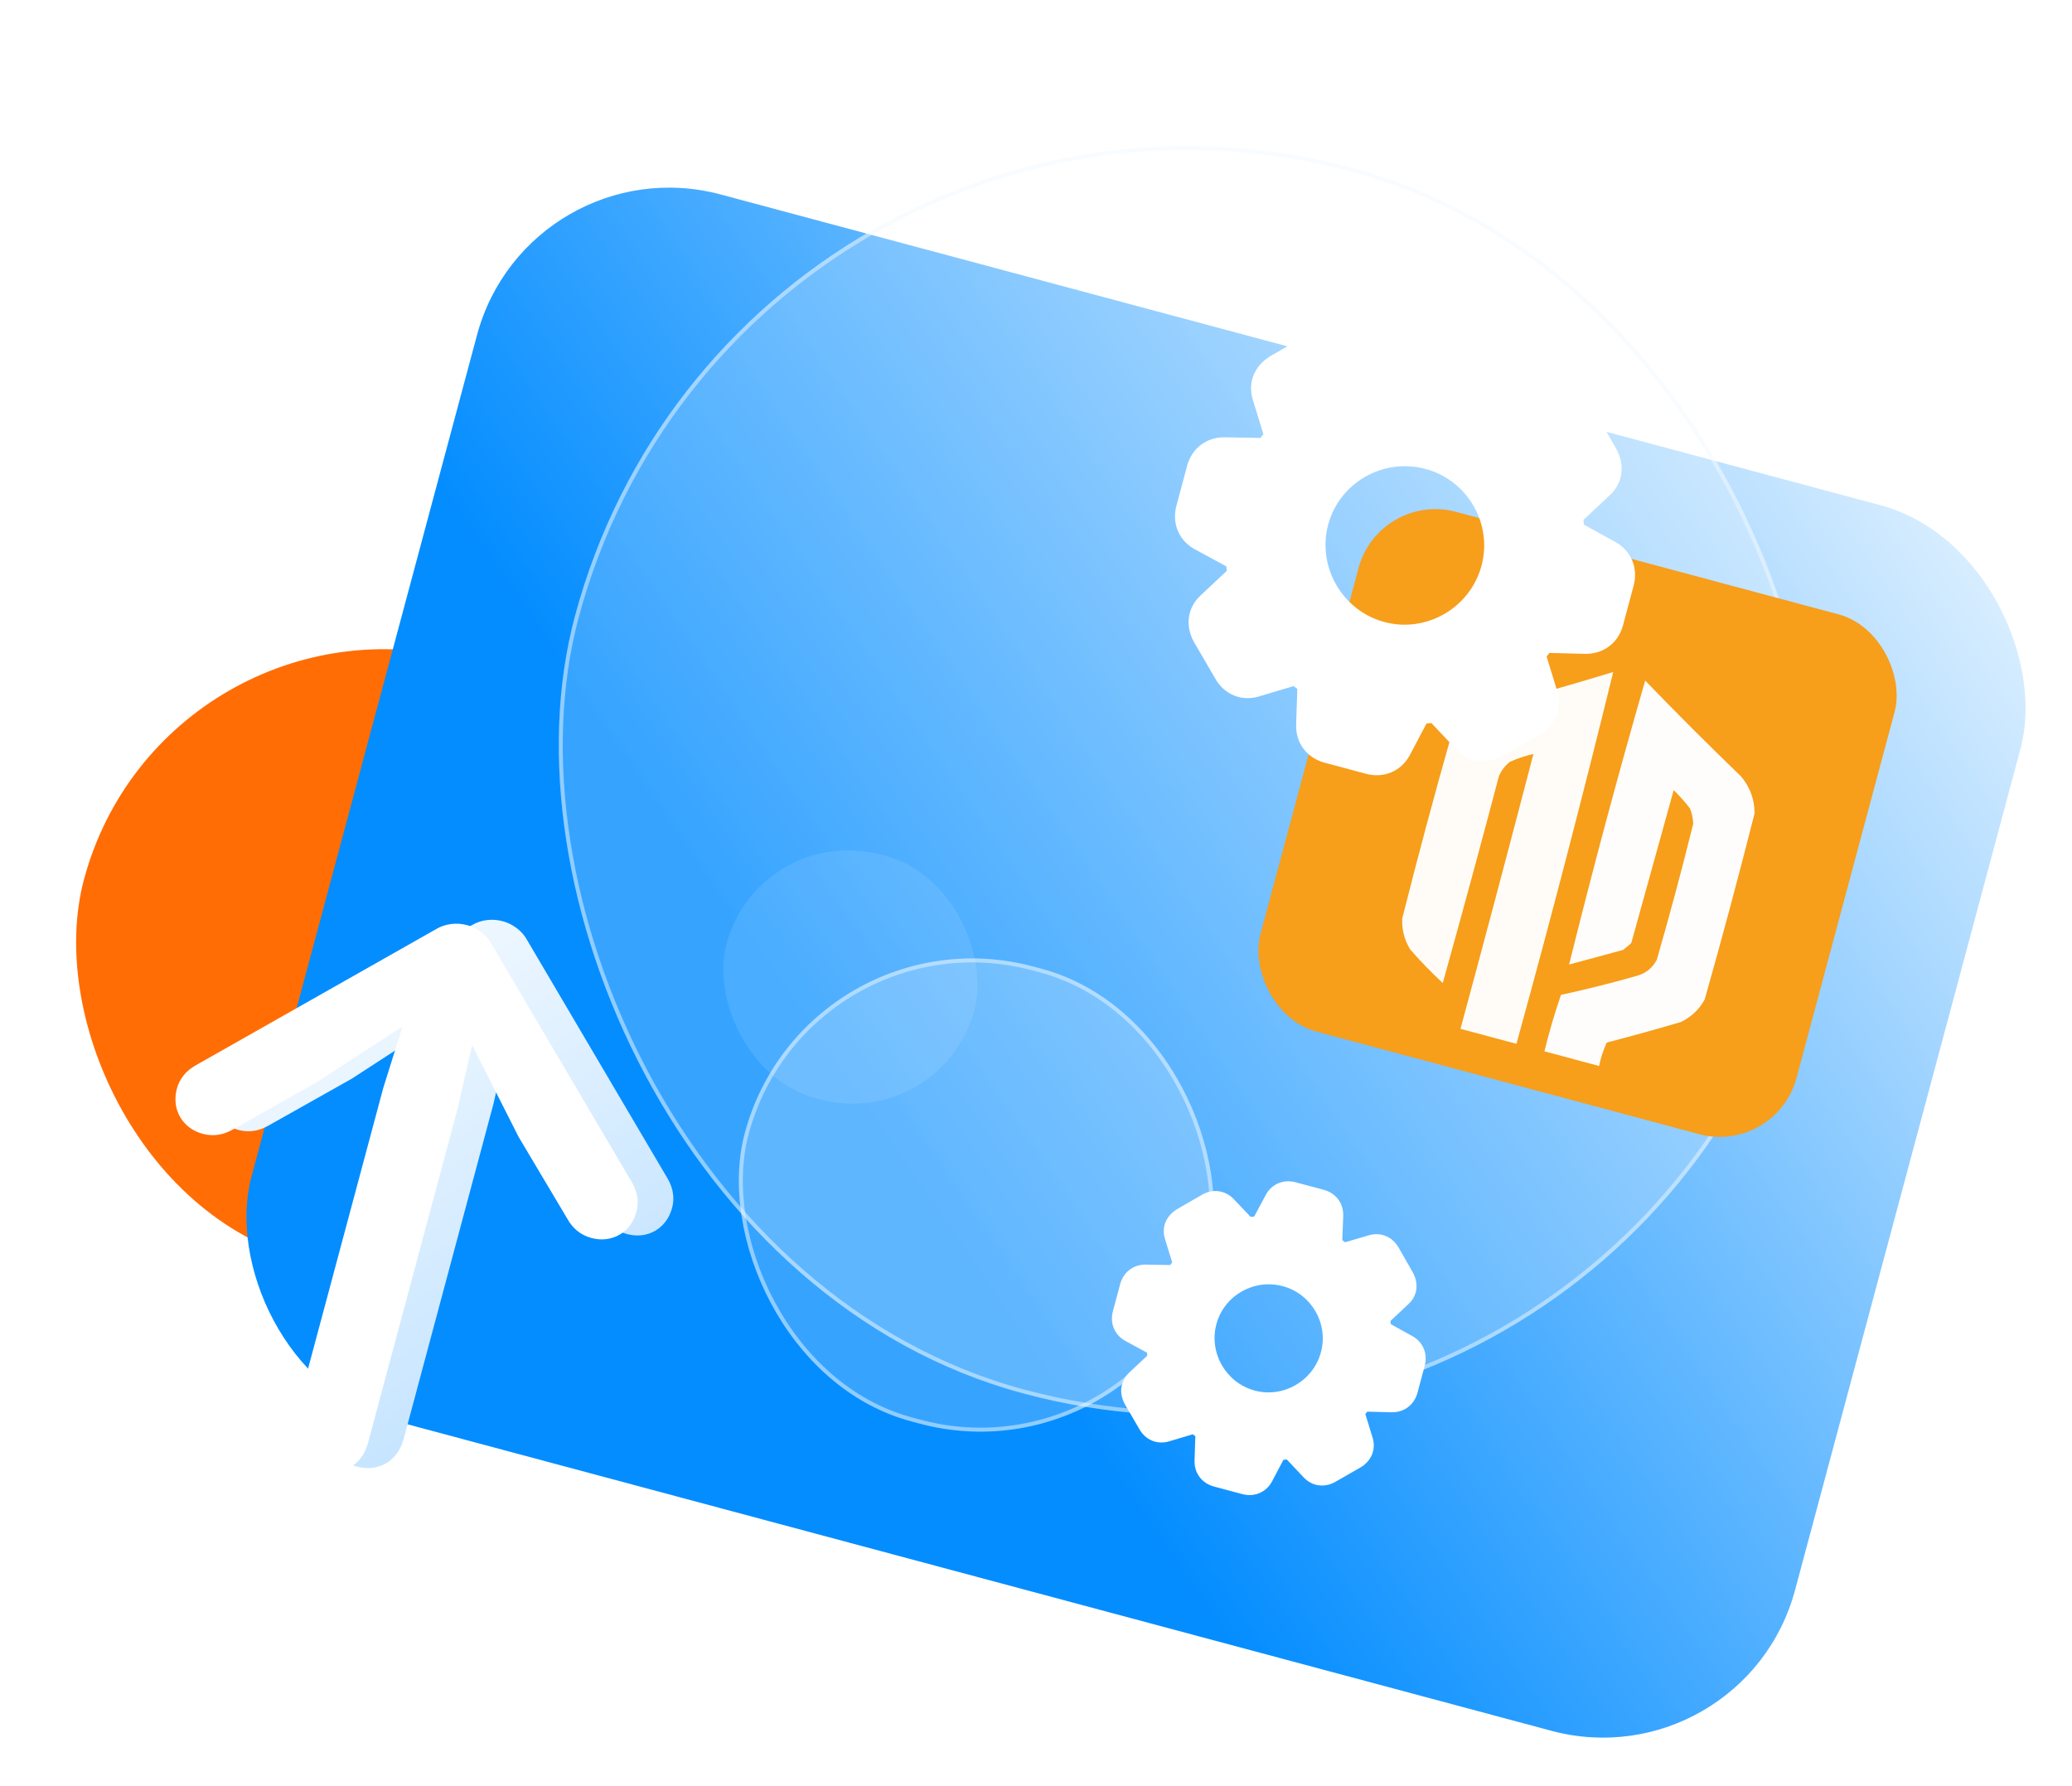 <svg width="521" height="449" viewBox="0 0 521 449" fill="none" xmlns="http://www.w3.org/2000/svg">
<rect x="41.328" y="145.72" width="157.516" height="156.134" rx="78.067" transform="rotate(15 41.328 145.72)" fill="#FF6D04"/>
<rect x="132.885" y="35.953" width="401.807" height="319.091" rx="50" transform="rotate(15 132.885 35.953)" fill="url(#paint0_linear_259_7666)"/>
<g filter="url(#filter0_b_259_7666)">
<rect x="185.844" y="0.889" width="319.088" height="319.091" rx="159.544" transform="rotate(15 185.844 0.889)" fill="white" fill-opacity="0.2"/>
<rect x="186.197" y="1.501" width="318.088" height="318.091" rx="159.044" transform="rotate(15 186.197 1.501)" stroke="#F0F8FF" stroke-opacity="0.48"/>
</g>
<g filter="url(#filter1_b_259_7666)">
<rect x="190.9" y="206.684" width="64.493" height="63.435" rx="31.718" transform="rotate(15 190.9 206.684)" fill="white" fill-opacity="0.1"/>
</g>
<g filter="url(#filter2_b_259_7666)">
<rect x="202.611" y="227.716" width="120.527" height="118.413" rx="59.206" transform="rotate(15 202.611 227.716)" fill="white" fill-opacity="0.2"/>
<rect x="202.965" y="228.328" width="119.527" height="117.413" rx="58.706" transform="rotate(15 202.965 228.328)" stroke="#F0F8FF" stroke-opacity="0.48"/>
</g>
<g filter="url(#filter3_d_259_7666)">
<path fill-rule="evenodd" clip-rule="evenodd" d="M319.842 364.551C318.364 367.286 315.417 368.546 312.321 367.717L305.262 365.825C302.201 365.005 300.279 362.44 300.366 359.333L300.566 353.161L299.91 352.687L293.994 354.457C290.992 355.367 288.009 354.12 286.474 351.361L282.875 345.178C281.28 342.365 281.709 339.237 283.989 337.127L288.47 332.923L288.413 332.162L282.978 329.214C280.277 327.745 279.017 324.798 279.837 321.738L281.664 314.921C282.474 311.896 285.005 309.965 288.122 310.017L294.242 310.129L294.751 309.482L292.937 303.591C292.008 300.659 293.202 297.736 295.998 296.062L302.216 292.472C304.915 290.884 308.088 291.287 310.267 293.586L314.481 298.032L315.364 297.934L318.277 292.489C319.755 289.754 322.702 288.494 325.763 289.314L332.823 291.205C335.918 292.035 337.84 294.6 337.753 297.708L337.518 303.87L338.234 304.397L344.141 302.662C347.143 301.752 350.092 302.99 351.67 305.724L355.225 311.932C356.811 314.78 356.417 317.917 354.112 319.983L349.63 324.187L349.713 324.992L355.069 327.956C357.804 329.434 359.055 332.416 358.245 335.441L356.418 342.258C355.598 345.318 353.042 347.205 349.925 347.153L343.779 346.997L343.315 347.618L345.128 353.509C346.048 356.477 344.855 359.4 342.067 361.038L335.859 364.593C333.116 366.207 329.943 365.804 327.798 363.515L323.56 359.024L322.72 359.097L319.842 364.551ZM332.154 332.029C330.216 339.263 322.71 343.625 315.511 341.696C308.277 339.758 303.923 332.218 305.862 324.984C307.791 317.785 315.313 313.501 322.546 315.439C329.746 317.368 334.083 324.83 332.154 332.029Z" fill="white"/>
</g>
<rect x="346.777" y="123.53" width="139.558" height="135.329" rx="20" transform="rotate(15 346.777 123.53)" fill="#F79E1B"/>
<path d="M89.603 368.764C95.166 370.255 99.993 367.463 101.515 361.782L124.078 277.577L127.674 261.816L139.371 284.912L151.704 305.635C152.925 307.811 154.886 309.57 157.667 310.315C162.79 311.688 167.598 308.969 169.005 303.719C169.641 301.346 169.306 298.79 167.85 296.319L132.53 236.373C131.274 234.033 128.909 232.32 126.348 231.634C123.786 230.947 120.954 231.268 118.624 232.647L58.136 266.921C55.64 268.333 54.072 270.38 53.436 272.753C52.029 278.002 54.833 282.761 59.957 284.134C62.738 284.879 65.242 284.317 67.461 283.062L88.43 271.262L110.181 257.129L105.341 272.556L82.778 356.762C81.256 362.443 84.041 367.274 89.603 368.764Z" fill="url(#paint1_linear_259_7666)"/>
<g filter="url(#filter4_d_259_7666)">
<path d="M80.645 361.772C86.207 363.263 91.034 360.471 92.556 354.79L115.119 270.585L118.715 254.824L130.412 277.92L142.745 298.643C143.966 300.819 145.927 302.578 148.708 303.323C153.831 304.696 158.639 301.977 160.046 296.727C160.682 294.354 160.347 291.798 158.891 289.327L123.571 229.381C122.315 227.041 119.95 225.328 117.389 224.642C114.827 223.955 111.995 224.276 109.665 225.655L49.177 259.929C46.681 261.341 45.113 263.388 44.477 265.761C43.07 271.01 45.874 275.769 50.998 277.142C53.779 277.887 56.283 277.325 58.502 276.07L79.471 264.27L101.222 250.137L96.382 265.564L73.819 349.77C72.297 355.451 75.082 360.282 80.645 361.772Z" fill="white"/>
</g>
<g filter="url(#filter5_d_259_7666)">
<path opacity="0.965" fill-rule="evenodd" clip-rule="evenodd" d="M405.64 159.005C398.006 190.176 389.894 221.341 381.307 252.498C376.617 251.241 371.926 249.985 367.236 248.728C373.461 225.718 379.574 202.68 385.576 179.611C383.533 180.073 381.561 180.731 379.661 181.585C378.459 182.534 377.545 183.713 376.918 185.121C372.33 202.52 367.618 219.883 362.78 237.212C359.905 234.544 357.185 231.74 354.621 228.798C353.133 226.401 352.456 223.787 352.593 220.958C356.492 205.512 360.615 190.125 364.961 174.799C366.505 171.948 368.792 169.891 371.821 168.629C383.184 165.615 394.457 162.407 405.64 159.005Z" fill="white"/>
<path opacity="0.977" fill-rule="evenodd" clip-rule="evenodd" d="M392.503 240.194C398.834 238.817 405.122 237.239 411.367 235.461C413.737 234.858 415.481 233.486 416.599 231.346C419.877 220.004 422.932 208.603 425.764 197.142C425.704 195.84 425.442 194.583 424.978 193.372C423.726 191.711 422.347 190.155 420.843 188.705C417.29 201.515 413.738 214.326 410.186 227.136C409.524 227.761 408.829 228.346 408.1 228.891C403.583 230.112 399.066 231.334 394.55 232.556C400.48 208.637 406.857 184.839 413.68 161.159C421.55 169.32 429.575 177.343 437.754 185.228C440.027 187.91 441.172 191.005 441.191 194.513C437.232 210.181 433.05 225.788 428.645 241.336C427.246 243.871 425.242 245.766 422.633 247.021C416.46 248.838 410.254 250.557 404.015 252.177C403.151 254.067 402.505 256.03 402.078 258.064C397.499 256.837 392.921 255.61 388.342 254.384C389.518 249.569 390.906 244.84 392.503 240.194Z" fill="white"/>
</g>
<g filter="url(#filter6_d_259_7666)">
<path fill-rule="evenodd" clip-rule="evenodd" d="M354.471 181.949C352.303 185.96 347.982 187.808 343.444 186.592L333.092 183.818C328.604 182.616 325.786 178.854 325.914 174.298L326.207 165.249L325.246 164.554L316.571 167.148C312.169 168.483 307.794 166.655 305.544 162.609L300.267 153.543C297.929 149.419 298.557 144.832 301.9 141.738L308.471 135.573L308.387 134.458L300.417 130.136C296.458 127.982 294.61 123.661 295.812 119.174L298.49 109.179C299.679 104.742 303.389 101.91 307.96 101.987L316.934 102.151L317.68 101.203L315.021 92.566C313.659 88.266 315.409 83.979 319.509 81.526L328.626 76.262C332.584 73.934 337.235 74.524 340.431 77.895L346.609 84.415L347.905 84.27L352.176 76.287C354.344 72.276 358.665 70.428 363.152 71.631L373.504 74.404C378.042 75.621 380.861 79.382 380.733 83.939L380.389 92.974L381.439 93.747L390.1 91.203C394.502 89.869 398.825 91.683 401.14 95.692L406.352 104.795C408.677 108.971 408.1 113.571 404.72 116.6L398.149 122.765L398.27 123.945L406.124 128.29C410.134 130.458 411.968 134.83 410.78 139.267L408.102 149.261C406.899 153.749 403.152 156.516 398.581 156.439L389.57 156.211L388.888 157.121L391.548 165.759C392.896 170.11 391.146 174.396 387.059 176.799L377.956 182.011C373.933 184.377 369.282 183.786 366.137 180.43L359.922 173.845L358.69 173.953L354.471 181.949ZM372.524 134.263C369.682 144.869 358.676 151.267 348.12 148.438C337.513 145.596 331.13 134.54 333.972 123.933C336.801 113.377 347.83 107.095 358.436 109.938C368.992 112.766 375.352 123.707 372.524 134.263Z" fill="white"/>
</g>
<defs>
<filter id="filter0_b_259_7666" x="119.074" y="16.706" width="359.168" height="359.169" filterUnits="userSpaceOnUse" color-interpolation-filters="sRGB">
<feFlood flood-opacity="0" result="BackgroundImageFix"/>
<feGaussianBlur in="BackgroundImageFix" stdDeviation="10"/>
<feComposite in2="SourceAlpha" operator="in" result="effect1_backgroundBlur_259_7666"/>
<feBlend mode="normal" in="SourceGraphic" in2="effect1_backgroundBlur_259_7666" result="shape"/>
</filter>
<filter id="filter1_b_259_7666" x="161.604" y="193.805" width="104.471" height="103.725" filterUnits="userSpaceOnUse" color-interpolation-filters="sRGB">
<feFlood flood-opacity="0" result="BackgroundImageFix"/>
<feGaussianBlur in="BackgroundImageFix" stdDeviation="10"/>
<feComposite in2="SourceAlpha" operator="in" result="effect1_backgroundBlur_259_7666"/>
<feBlend mode="normal" in="SourceGraphic" in2="effect1_backgroundBlur_259_7666" result="shape"/>
</filter>
<filter id="filter2_b_259_7666" x="165.256" y="221.007" width="160.484" height="158.989" filterUnits="userSpaceOnUse" color-interpolation-filters="sRGB">
<feFlood flood-opacity="0" result="BackgroundImageFix"/>
<feGaussianBlur in="BackgroundImageFix" stdDeviation="10"/>
<feComposite in2="SourceAlpha" operator="in" result="effect1_backgroundBlur_259_7666"/>
<feBlend mode="normal" in="SourceGraphic" in2="effect1_backgroundBlur_259_7666" result="shape"/>
</filter>
<filter id="filter3_d_259_7666" x="271.615" y="289.067" width="94.849" height="94.853" filterUnits="userSpaceOnUse" color-interpolation-filters="sRGB">
<feFlood flood-opacity="0" result="BackgroundImageFix"/>
<feColorMatrix in="SourceAlpha" type="matrix" values="0 0 0 0 0 0 0 0 0 0 0 0 0 0 0 0 0 0 127 0" result="hardAlpha"/>
<feOffset dy="7.975"/>
<feGaussianBlur stdDeviation="3.988"/>
<feComposite in2="hardAlpha" operator="out"/>
<feColorMatrix type="matrix" values="0 0 0 0 0 0 0 0 0 0 0 0 0 0 0 0 0 0 0.1 0"/>
<feBlend mode="normal" in2="BackgroundImageFix" result="effect1_dropShadow_259_7666"/>
<feBlend mode="normal" in="SourceGraphic" in2="effect1_dropShadow_259_7666" result="shape"/>
</filter>
<filter id="filter4_d_259_7666" x="36.14" y="224.293" width="132.188" height="153.826" filterUnits="userSpaceOnUse" color-interpolation-filters="sRGB">
<feFlood flood-opacity="0" result="BackgroundImageFix"/>
<feColorMatrix in="SourceAlpha" type="matrix" values="0 0 0 0 0 0 0 0 0 0 0 0 0 0 0 0 0 0 127 0" result="hardAlpha"/>
<feOffset dy="7.975"/>
<feGaussianBlur stdDeviation="3.988"/>
<feComposite in2="hardAlpha" operator="out"/>
<feColorMatrix type="matrix" values="0 0 0 0 0 0 0 0 0 0 0 0 0 0 0 0 0 0 0.1 0"/>
<feBlend mode="normal" in2="BackgroundImageFix" result="effect1_dropShadow_259_7666"/>
<feBlend mode="normal" in="SourceGraphic" in2="effect1_dropShadow_259_7666" result="shape"/>
</filter>
<filter id="filter5_d_259_7666" x="342.596" y="159.005" width="108.576" height="119.02" filterUnits="userSpaceOnUse" color-interpolation-filters="sRGB">
<feFlood flood-opacity="0" result="BackgroundImageFix"/>
<feColorMatrix in="SourceAlpha" type="matrix" values="0 0 0 0 0 0 0 0 0 0 0 0 0 0 0 0 0 0 127 0" result="hardAlpha"/>
<feOffset dy="9.98"/>
<feGaussianBlur stdDeviation="4.99"/>
<feComposite in2="hardAlpha" operator="out"/>
<feColorMatrix type="matrix" values="0 0 0 0 0 0 0 0 0 0 0 0 0 0 0 0 0 0 0.1 0"/>
<feBlend mode="normal" in2="BackgroundImageFix" result="effect1_dropShadow_259_7666"/>
<feBlend mode="normal" in="SourceGraphic" in2="effect1_dropShadow_259_7666" result="shape"/>
</filter>
<filter id="filter6_d_259_7666" x="287.474" y="71.268" width="131.638" height="131.643" filterUnits="userSpaceOnUse" color-interpolation-filters="sRGB">
<feFlood flood-opacity="0" result="BackgroundImageFix"/>
<feColorMatrix in="SourceAlpha" type="matrix" values="0 0 0 0 0 0 0 0 0 0 0 0 0 0 0 0 0 0 127 0" result="hardAlpha"/>
<feOffset dy="7.975"/>
<feGaussianBlur stdDeviation="3.988"/>
<feComposite in2="hardAlpha" operator="out"/>
<feColorMatrix type="matrix" values="0 0 0 0 0 0 0 0 0 0 0 0 0 0 0 0 0 0 0.1 0"/>
<feBlend mode="normal" in2="BackgroundImageFix" result="effect1_dropShadow_259_7666"/>
<feBlend mode="normal" in="SourceGraphic" in2="effect1_dropShadow_259_7666" result="shape"/>
</filter>
<linearGradient id="paint0_linear_259_7666" x1="631.682" y1="72.096" x2="393.433" y2="349.193" gradientUnits="userSpaceOnUse">
<stop stop-color="white"/>
<stop offset="1" stop-color="#048DFF"/>
</linearGradient>
<linearGradient id="paint1_linear_259_7666" x1="146.64" y1="385.24" x2="42.769" y2="233.379" gradientUnits="userSpaceOnUse">
<stop stop-color="#B6DDFF"/>
<stop offset="1" stop-color="white"/>
</linearGradient>
</defs>
</svg>
